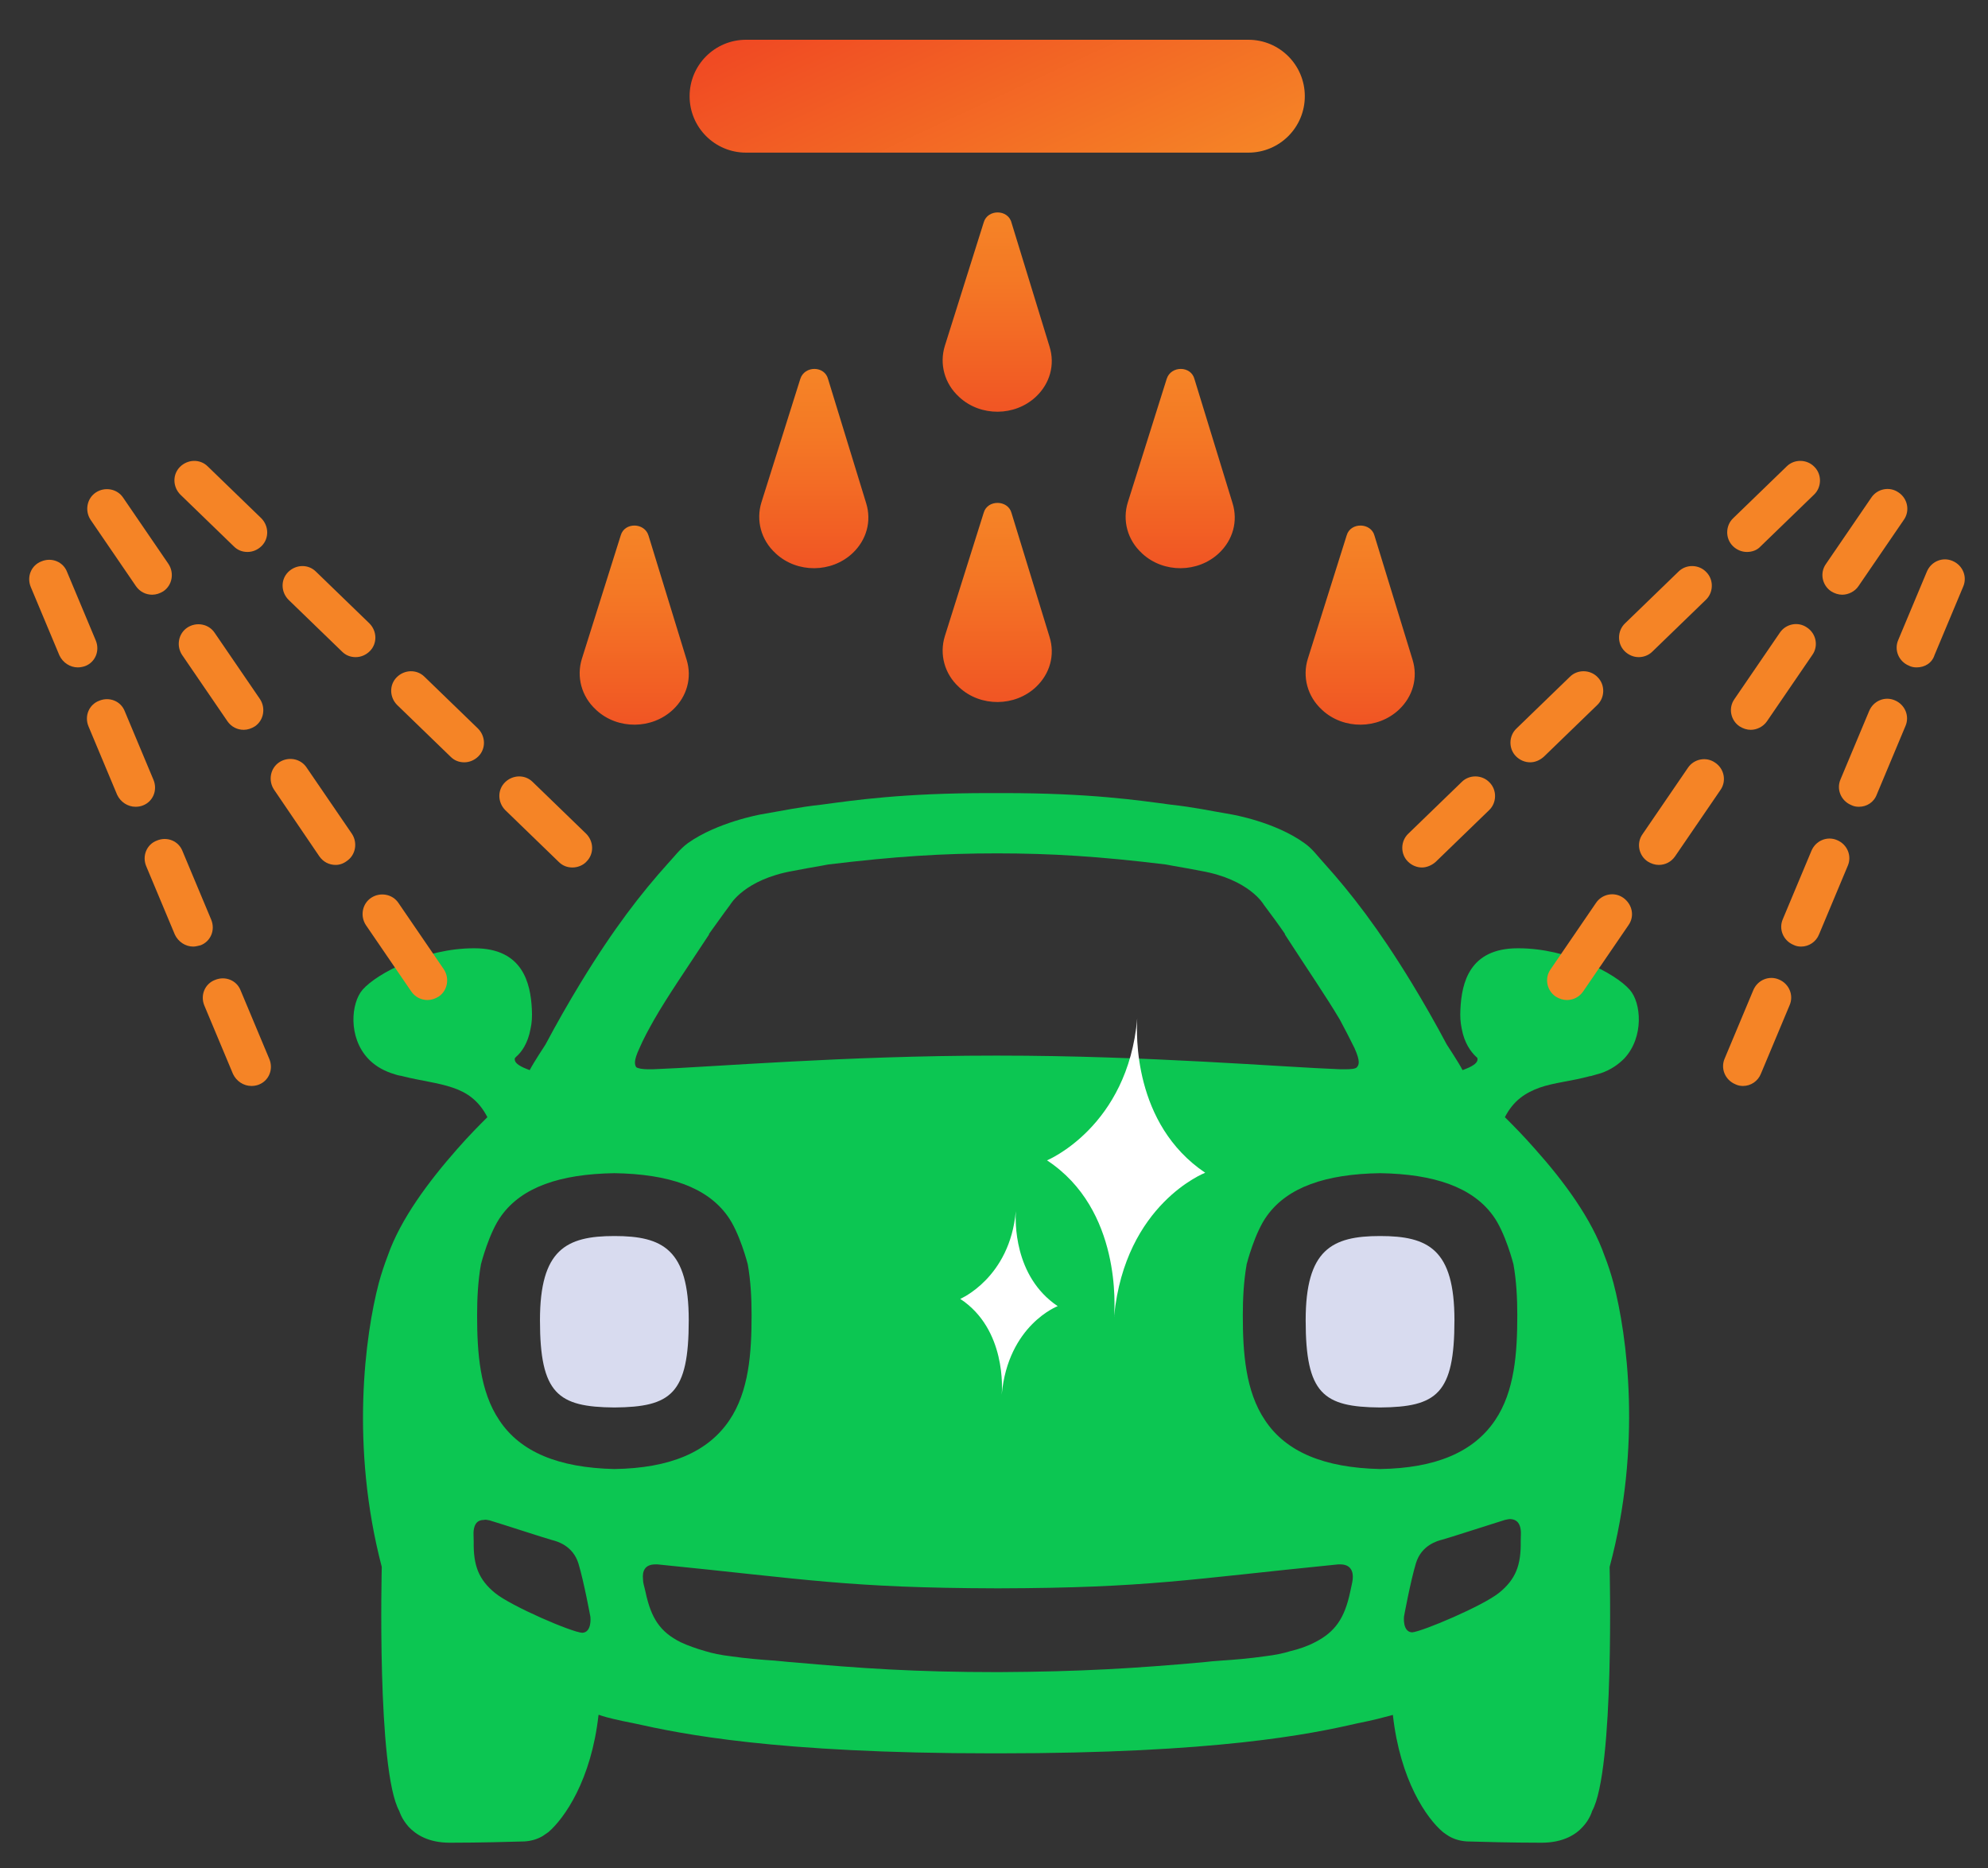 <?xml version="1.0" encoding="utf-8"?>
<!-- Generator: Adobe Illustrator 17.0.0, SVG Export Plug-In . SVG Version: 6.00 Build 0)  -->
<!DOCTYPE svg PUBLIC "-//W3C//DTD SVG 1.1//EN" "http://www.w3.org/Graphics/SVG/1.1/DTD/svg11.dtd">
<svg version="1.1" id="Layer_1" xmlns="http://www.w3.org/2000/svg" xmlns:xlink="http://www.w3.org/1999/xlink" x="0px" y="0px"
	 width="465px" height="437px" viewBox="0 0 465 437" enable-background="new 0 0 465 437" xml:space="preserve">
<rect x="0" y="0" width="465" height="437" fill="#333333" stroke="none"/>
<g>
	<g>
		<g>
			
				<linearGradient id="SVGID_1_" gradientUnits="userSpaceOnUse" x1="-365.987" y1="-552.686" x2="-290.191" y2="-552.686" gradientTransform="matrix(0.42 0.907 -0.907 0.42 -130.362 552.502)">
				<stop  offset="0" style="stop-color:#F04923"/>
				<stop  offset="1" style="stop-color:#F58426"/>
			</linearGradient>
			<path fill="url(#SVGID_1_)" d="M292,35.7H174.5c-7.3,0-13.2-5.9-13.2-13.2s5.9-13.2,13.2-13.2H292c7.3,0,13.2,5.9,13.2,13.2
				S299.3,35.7,292,35.7z"/>
		</g>
		
			<linearGradient id="SVGID_2_" gradientUnits="userSpaceOnUse" x1="233.251" y1="5.3" x2="233.251" y2="-41.313" gradientTransform="matrix(1 0 0 1 0 91)">
			<stop  offset="0" style="stop-color:#F15524"/>
			<stop  offset="0.056" style="stop-color:#F15824"/>
			<stop  offset="0.663" style="stop-color:#F47825"/>
			<stop  offset="1" style="stop-color:#F58426"/>
		</linearGradient>
		<path fill="url(#SVGID_2_)" d="M230.1,52L221,80.9c-1.3,4.2-0.1,8.8,3.3,11.9l0.1,0.1c5,4.6,13,4.5,17.9-0.1l0,0
			c3.3-3.1,4.5-7.5,3.2-11.7l-8.9-29C235.8,48.9,231,48.9,230.1,52z"/>
		
			<linearGradient id="SVGID_3_" gradientUnits="userSpaceOnUse" x1="233.251" y1="73.2" x2="233.251" y2="26.624" gradientTransform="matrix(1 0 0 1 0 91)">
			<stop  offset="0" style="stop-color:#F15524"/>
			<stop  offset="0.056" style="stop-color:#F15824"/>
			<stop  offset="0.663" style="stop-color:#F47825"/>
			<stop  offset="1" style="stop-color:#F58426"/>
		</linearGradient>
		<path fill="url(#SVGID_3_)" d="M230.1,119.9l-9.1,28.9c-1.3,4.2-0.1,8.8,3.3,11.9l0.1,0.1c5,4.6,13,4.5,17.9-0.1l0,0
			c3.3-3.1,4.5-7.5,3.2-11.7l-8.9-29C235.8,116.9,231,116.8,230.1,119.9z"/>
		
			<linearGradient id="SVGID_4_" gradientUnits="userSpaceOnUse" x1="276.051" y1="41.9" x2="276.051" y2="-4.713" gradientTransform="matrix(1 0 0 1 0 91)">
			<stop  offset="0" style="stop-color:#F15524"/>
			<stop  offset="0.056" style="stop-color:#F15824"/>
			<stop  offset="0.663" style="stop-color:#F47825"/>
			<stop  offset="1" style="stop-color:#F58426"/>
		</linearGradient>
		<path fill="url(#SVGID_4_)" d="M272.9,88.6l-9.1,28.9c-1.3,4.2-0.1,8.8,3.3,11.9l0.1,0.1c5,4.6,13,4.5,17.9-0.1l0,0
			c3.3-3.1,4.5-7.5,3.2-11.7l-8.9-29C278.6,85.5,273.9,85.5,272.9,88.6z"/>
		
			<linearGradient id="SVGID_5_" gradientUnits="userSpaceOnUse" x1="318.151" y1="78.5" x2="318.151" y2="31.924" gradientTransform="matrix(1 0 0 1 0 91)">
			<stop  offset="0" style="stop-color:#F15524"/>
			<stop  offset="0.056" style="stop-color:#F15824"/>
			<stop  offset="0.663" style="stop-color:#F47825"/>
			<stop  offset="1" style="stop-color:#F58426"/>
		</linearGradient>
		<path fill="url(#SVGID_5_)" d="M315,125.2l-9.1,28.9c-1.3,4.2-0.1,8.8,3.3,11.9l0.1,0.1c5,4.6,13,4.5,17.9-0.1l0,0
			c3.3-3.1,4.5-7.5,3.2-11.7l-8.9-29C320.7,122.2,315.9,122.1,315,125.2z"/>
		
			<linearGradient id="SVGID_6_" gradientUnits="userSpaceOnUse" x1="190.351" y1="41.9" x2="190.351" y2="-4.713" gradientTransform="matrix(1 0 0 1 0 91)">
			<stop  offset="0" style="stop-color:#F15524"/>
			<stop  offset="0.056" style="stop-color:#F15824"/>
			<stop  offset="0.663" style="stop-color:#F47825"/>
			<stop  offset="1" style="stop-color:#F58426"/>
		</linearGradient>
		<path fill="url(#SVGID_6_)" d="M187.2,88.6l-9.1,28.9c-1.3,4.2-0.1,8.8,3.3,11.9l0.1,0.1c5,4.6,13,4.5,17.9-0.1l0,0
			c3.3-3.1,4.5-7.5,3.2-11.7l-8.9-29C192.9,85.5,188.2,85.5,187.2,88.6z"/>
		
			<linearGradient id="SVGID_7_" gradientUnits="userSpaceOnUse" x1="148.351" y1="78.5" x2="148.351" y2="31.924" gradientTransform="matrix(1 0 0 1 0 91)">
			<stop  offset="0" style="stop-color:#F15524"/>
			<stop  offset="0.056" style="stop-color:#F15824"/>
			<stop  offset="0.663" style="stop-color:#F47825"/>
			<stop  offset="1" style="stop-color:#F58426"/>
		</linearGradient>
		<path fill="url(#SVGID_7_)" d="M145.2,125.2l-9.1,28.9c-1.3,4.2-0.1,8.8,3.3,11.9l0.1,0.1c5,4.6,13,4.5,17.9-0.1l0,0
			c3.3-3.1,4.5-7.5,3.2-11.7l-8.9-29C150.8,122.2,146.1,122.1,145.2,125.2z"/>
	</g>
	<g>
		<path fill="#D8DBEF" d="M143.7,329.2c13.3-0.1,17.4-3.2,17.4-20.4c0-16.6-6.1-19.7-17.4-19.7c-11.3,0-17.4,3.2-17.4,19.7
			C126.3,326,130.5,329.1,143.7,329.2z"/>
		<path fill="#D8DBEF" d="M322.8,329.2c13.3-0.1,17.4-3.2,17.4-20.4c0-16.6-6.1-19.7-17.4-19.7s-17.4,3.2-17.4,19.7
			C305.4,326,309.5,329.1,322.8,329.2z"/>
		<path fill="#0CC652" d="M377.4,300.1c-0.6-2.2-1.3-4.4-2.1-6.4c-3-8.6-9.5-17.4-16.2-24.9c-2.8-3.2-5.3-5.7-7.1-7.5
			c2-3.9,4.8-5.7,8.1-6.9c3.4-1.2,7.4-1.5,11.8-2.7c0.3,0,0.5-0.1,0.5-0.1l0,0c0.7-0.2,1.4-0.4,2.1-0.6c2.3-0.8,4-2,5.4-3.4
			c4.7-5,4-13.1,1.3-16.1c-3.4-3.9-14.7-9.7-26-9.7c0,0,0,0-0.1,0c0,0,0,0-0.1,0c-11.3,0-13.1,8.1-13.4,14.2c-0.1,1.7,0,3.2,0.3,4.6
			c0.6,3.3,2.1,5.4,3.4,6.6c0.2,0.1,0.3,0.3,0.3,0.5c0.1,1.4-2.8,2.3-3.5,2.6c-0.8-1.6-3.7-6-3.7-6c-2.6-4.9-5.4-9.8-8.2-14.4
			c-7.8-12.8-14.2-21-20.4-27.9c-1.5-1.6-2.8-3.5-4.7-4.8c-6.9-5-17-6.7-17-6.7c-5.3-0.9-8.8-1.7-14.3-2.3c-7.5-1-18.7-2.7-39.2-2.7
			c-0.5,0-1.1,0-1.6,0s-1.1,0-1.6,0c-20.5,0-31.7,1.7-39.2,2.7c-5.5,0.6-9,1.4-14.3,2.3c0,0-10.1,1.8-17,6.7
			c-1.9,1.4-3.2,3.2-4.7,4.8c-6.2,6.9-12.6,15.1-20.4,27.9c-2.8,4.6-5.6,9.5-8.2,14.4c0,0-2.9,4.4-3.7,6c-0.7-0.3-3.6-1.2-3.5-2.6
			c0-0.2,0.1-0.3,0.3-0.5c1.3-1.1,2.8-3.2,3.4-6.6c0.3-1.3,0.4-2.8,0.3-4.6c-0.3-6-2.1-14.2-13.4-14.2c0,0,0,0-0.1,0c0,0,0,0-0.1,0
			c-11.3,0-22.6,5.8-26,9.7c-2.7,3.1-3.4,11.1,1.3,16.1c1.3,1.4,3.1,2.6,5.4,3.4c0.7,0.2,1.4,0.5,2.1,0.6l0,0c0,0,0.2,0,0.5,0.1
			c4.3,1.1,8.3,1.5,11.8,2.7c3.3,1.1,6.1,3,8.1,6.9c-1.8,1.8-4.3,4.3-7.1,7.5c-6.6,7.5-13.2,16.3-16.2,24.9
			c-0.8,2.1-1.5,4.2-2.1,6.4c-3.2,12.2-6.7,38.1,0.7,66.4c0,0-1.2,47.6,4.1,57.1c0,0,0.5,1.8,2.2,3.7c1.7,1.8,4.6,3.7,9.6,3.7
			c0.1,0,0.1,0,0.2,0l0,0c6.9,0,13.7-0.2,17.3-0.3c1.5-0.1,3-0.5,4.3-1.3c0.4-0.3,0.9-0.6,1.3-0.9c3.7-3.2,10-12.1,11.7-27.4
			c0.2,0,0.4,0.1,0.7,0.2l0,0c1.2,0.4,3.6,1,7.7,1.8c10.8,2.4,32.6,7,83.9,7c-0.1,0,0,0,0.2,0s0.3,0,0.2,0c0.1,0,0.1,0,0.2,0
			s0.1,0,0.2,0c-0.1,0,0,0,0.2,0s0.3,0,0.2,0c51.2,0,73-4.5,83.9-7c4.1-0.8,6.5-1.5,7.7-1.8l0,0c0.3-0.1,0.5-0.1,0.7-0.2
			c1.7,15.3,7.9,24.2,11.7,27.4c0.4,0.3,0.8,0.6,1.3,0.9c1.3,0.8,2.8,1.2,4.3,1.3c3.6,0.1,10.4,0.3,17.3,0.3l0,0c0.1,0,0.1,0,0.2,0
			c5,0,8-1.9,9.6-3.7c1.7-1.8,2.2-3.7,2.2-3.7c5.3-9.5,4.1-57.1,4.1-57.1C384.1,338.2,380.6,312.3,377.4,300.1z M355.7,357.8
			c0.1,0.8,0,1.4,0,2.7c0.1,5.6-1.2,8.9-5,12s-18,9.1-20.4,9.3c-2.3-0.1-1.9-3.7-1.9-3.7s1.5-8.2,2.8-12.5c1.3-4.2,5-5.2,6.2-5.5
			s12-3.8,14.6-4.6c0.5-0.1,0.9-0.2,1.3-0.2C354.9,355.4,355.5,356.4,355.7,357.8z M114.5,355.6c2.7,0.8,13.4,4.3,14.6,4.6
			c1.2,0.3,4.9,1.3,6.2,5.5c1.3,4.3,2.8,12.5,2.8,12.5s0.4,3.6-1.9,3.7c-2.4-0.1-16.6-6.2-20.4-9.3c-3.8-3.1-5.1-6.4-5-12
			c0-1.3-0.1-2,0-2.7c0.2-1.4,0.8-2.4,2.4-2.4C113.5,355.4,114,355.5,114.5,355.6z M185.5,388.8c-1.6-0.1-3-0.3-4.4-0.4
			c-3.1-0.2-6.6-0.5-10.1-1c-2.5-0.3-4.4-0.7-6-1.2c-2.1-0.6-4.1-1.3-5.8-2.1c-4.8-2.4-6.9-5.6-8.2-11.7c-0.3-1.4-0.6-2.1-0.6-3
			c-0.2-1.9,0.4-3.5,2.9-3.5c0.2,0,0.3,0,0.5,0c35,3.5,44.5,5.5,79.2,5.6c0.1,0,0.3,0,0.4,0s0.3,0,0.4,0c34.7-0.1,44.1-2.1,79.2-5.6
			c0.2,0,0.3,0,0.5,0c2.4,0,3.1,1.6,2.9,3.5c-0.1,0.9-0.3,1.5-0.6,3c-1.3,6.1-3.5,9.3-8.2,11.7c-1.7,0.9-3.7,1.6-5.8,2.1
			c-1.6,0.5-3.5,0.9-6,1.2c-3.5,0.5-7,0.8-10.1,1c-1.4,0.1-2.8,0.2-4.4,0.4c-15.7,1.4-28.4,2.2-47.8,2.3
			C213.9,391.1,201.2,390.2,185.5,388.8z M349.2,284.3c2.9,3.9,4.8,11.4,4.8,11.4c0.7,3.9,0.9,8,0.9,11.9c0,8.8-0.6,17.8-5.2,24.6
			c-5,7.4-13.8,11.2-26.9,11.4c-13.1-0.3-22-4-26.9-11.4c-4.6-6.8-5.2-15.9-5.2-24.6c0-3.8,0.2-7.9,0.9-11.9c0,0,1.9-7.5,4.8-11.4
			c4.8-6.6,13.6-9.7,26.4-9.9C335.5,274.6,344.4,277.7,349.2,284.3z M149.6,245.1c0.9-2.1,2.1-4.3,3.4-6.6c3.1-5.4,7.3-11.5,12.9-20
			h-0.1c1.6-2.2,3.2-4.5,5-6.9c0,0,3.3-5.9,14.7-7.9c2.1-0.4,4.2-0.8,6.6-1.2l0,0c0.5-0.1,1.1-0.2,1.6-0.3
			c15.7-1.9,26.8-2.6,39.5-2.6s23.9,0.7,39.5,2.6c0.5,0.1,1.1,0.2,1.6,0.3l0,0c2.4,0.4,4.5,0.8,6.6,1.2c11.4,2,14.7,7.9,14.7,7.9
			c1.8,2.4,3.5,4.7,5,6.9h-0.1c5.5,8.5,9.7,14.6,12.9,20c1.3,2.4,2.4,4.6,3.4,6.6c1.5,3.3,1,4,0.6,4.5c-0.3,0.4-1.4,0.5-2.9,0.5
			c-0.3,0-0.6,0-0.9,0c-13.6-0.5-45.2-3.2-80.1-3.2c-0.1,0-0.3,0-0.4,0s-0.3,0-0.4,0c-34.9,0-66.5,2.7-80.1,3.2c-0.3,0-0.6,0-0.9,0
			c-1.4,0-2.5-0.2-2.9-0.5C148.5,249,148.1,248.3,149.6,245.1z M112.5,295.7c0,0,1.9-7.5,4.8-11.4c4.8-6.6,13.6-9.7,26.4-9.9
			c12.8,0.2,21.6,3.3,26.4,9.9c2.9,3.9,4.8,11.4,4.8,11.4c0.7,3.9,0.9,8,0.9,11.9c0,8.8-0.6,17.8-5.2,24.6
			c-5,7.4-13.8,11.2-26.9,11.4c-13.1-0.3-22-4-26.9-11.4c-4.6-6.8-5.2-15.9-5.2-24.6C111.6,303.7,111.8,299.6,112.5,295.7z
			 M232.8,410.1c-0.1,0-0.2,0-0.2,0C232.7,410.1,232.8,410.1,232.8,410.1C232.9,410.1,232.9,410.1,232.8,410.1z M233.6,410.1
			c0.1,0,0.2,0,0.3,0C233.8,410.1,233.7,410.1,233.6,410.1L233.6,410.1z"/>
	</g>
	<g>
		<path fill="#FFFFFF" d="M260.7,307.8v0.1C260.6,308,260.7,307.9,260.7,307.8z"/>
		<path fill="#FFFFFF" d="M266.1,238.2c0-0.2,0-0.3,0-0.5C266.1,237.7,266.1,237.8,266.1,238.2z"/>
		<path fill="#FFFFFF" d="M281.9,274.3c-16.9-11.4-16.1-32.6-15.9-36.1c-2.2,25.4-21.1,33.2-21.1,33.2
			c17.5,11.5,15.8,34.6,15.7,36.4C263.2,281.5,281.9,274.3,281.9,274.3z"/>
	</g>
	<g>
		<path fill="#FFFFFF" d="M234.3,326.1C234.3,326.2,234.3,326.2,234.3,326.1C234.3,326.2,234.3,326.2,234.3,326.1z"/>
		<path fill="#FFFFFF" d="M237.6,283.2c0-0.1,0-0.2,0-0.3C237.6,282.9,237.6,283,237.6,283.2z"/>
		<path fill="#FFFFFF" d="M247.4,305.5c-10.4-7-9.9-20.1-9.8-22.2c-1.4,15.6-13,20.5-13,20.5c10.8,7.1,9.8,21.3,9.7,22.4
			C235.8,309.9,247.4,305.5,247.4,305.5z"/>
	</g>
	<g>
		<g>
			<g>
				<path fill="#F58426" d="M366.5,233.9c-0.9,0-1.8-0.3-2.6-0.8c-2.1-1.4-2.7-4.3-1.2-6.4l10.6-15.5c1.4-2.1,4.3-2.7,6.4-1.2
					s2.7,4.3,1.2,6.4l-10.6,15.5C369.4,233.2,368,233.9,366.5,233.9z"/>
			</g>
			<g>
				<path fill="#F58426" d="M388,202.3c-0.9,0-1.8-0.3-2.6-0.8c-2.1-1.4-2.7-4.3-1.2-6.4l10.6-15.5c1.4-2.1,4.3-2.7,6.4-1.2
					c2.1,1.4,2.7,4.3,1.2,6.4l-10.6,15.5C390.9,201.6,389.5,202.3,388,202.3z"/>
			</g>
			<g>
				<path fill="#F58426" d="M409.5,170.7c-0.9,0-1.8-0.3-2.6-0.8c-2.1-1.4-2.7-4.3-1.2-6.4l10.6-15.5c1.4-2.1,4.3-2.7,6.4-1.2
					c2.1,1.4,2.7,4.3,1.2,6.4l-10.6,15.5C412.4,170,410.9,170.7,409.5,170.7z"/>
			</g>
			<g>
				<path fill="#F58426" d="M430.9,139.1c-0.9,0-1.8-0.3-2.6-0.8c-2.1-1.4-2.7-4.3-1.2-6.4l10.6-15.5c1.4-2.1,4.3-2.7,6.4-1.2
					c2.1,1.4,2.7,4.3,1.2,6.4l-10.6,15.5C433.9,138.3,432.4,139.1,430.9,139.1z"/>
			</g>
		</g>
		<g>
			<g>
				<path fill="#F58426" d="M332.6,202.9c-1.2,0-2.4-0.5-3.3-1.4c-1.8-1.8-1.7-4.8,0.1-6.5l12.5-12.1c1.8-1.8,4.8-1.7,6.5,0.1
					c1.8,1.8,1.7,4.8-0.1,6.5l-12.5,12.1C334.9,202.4,333.7,202.9,332.6,202.9z"/>
			</g>
			<g>
				<path fill="#F58426" d="M357.9,178.3c-1.2,0-2.4-0.5-3.3-1.4c-1.8-1.8-1.7-4.8,0.1-6.5l12.5-12.1c1.8-1.8,4.8-1.7,6.5,0.1
					c1.8,1.8,1.7,4.8-0.1,6.5L361.1,177C360.2,177.8,359.1,178.3,357.9,178.3z"/>
			</g>
			<g>
				<path fill="#F58426" d="M383.3,153.7c-1.2,0-2.4-0.5-3.3-1.4c-1.8-1.8-1.7-4.8,0.1-6.5l12.5-12.1c1.8-1.8,4.8-1.7,6.5,0.1
					c1.8,1.8,1.7,4.8-0.1,6.5l-12.5,12.1C385.6,153.3,384.4,153.7,383.3,153.7z"/>
			</g>
			<g>
				<path fill="#F58426" d="M408.6,129.1c-1.2,0-2.4-0.5-3.3-1.4c-1.8-1.8-1.7-4.8,0.1-6.5l12.5-12.1c1.8-1.8,4.8-1.7,6.5,0.1
					c1.8,1.8,1.7,4.8-0.1,6.5l-12.5,12.1C411,128.7,409.8,129.1,408.6,129.1z"/>
			</g>
		</g>
		<g>
			<g>
				<path fill="#F58426" d="M407.7,254c-0.6,0-1.2-0.1-1.8-0.4c-2.4-1-3.5-3.7-2.5-6l6.7-16c1-2.4,3.7-3.5,6-2.5
					c2.4,1,3.5,3.7,2.5,6l-6.7,16C411.2,252.9,409.5,254,407.7,254z"/>
			</g>
			<g>
				<path fill="#F58426" d="M421.3,221.4c-0.6,0-1.2-0.1-1.8-0.4c-2.4-1-3.5-3.7-2.5-6l6.7-16c1-2.4,3.7-3.5,6-2.5
					c2.4,1,3.5,3.7,2.5,6l-6.7,16C424.8,220.3,423.1,221.4,421.3,221.4z"/>
			</g>
			<g>
				<path fill="#F58426" d="M434.8,188.7c-0.6,0-1.2-0.1-1.8-0.4c-2.4-1-3.5-3.7-2.5-6l6.7-16c1-2.4,3.7-3.5,6-2.5
					c2.4,1,3.5,3.7,2.5,6l-6.7,16C438.3,187.7,436.6,188.7,434.8,188.7z"/>
			</g>
			<g>
				<path fill="#F58426" d="M448.3,156.1c-0.6,0-1.2-0.1-1.8-0.4c-2.4-1-3.5-3.7-2.5-6l6.7-16c1-2.4,3.7-3.5,6-2.5
					c2.4,1,3.5,3.7,2.5,6l-6.7,16C451.9,155.1,450.2,156.1,448.3,156.1z"/>
			</g>
		</g>
	</g>
	<g>
		<g>
			<g>
				<path fill="#F58426" d="M100,233.9c-1.5,0-2.9-0.7-3.8-2l-10.6-15.5c-1.4-2.1-0.9-5,1.2-6.4c2.1-1.4,5-0.9,6.4,1.2l10.6,15.5
					c1.4,2.1,0.9,5-1.2,6.4C101.8,233.6,100.9,233.9,100,233.9z"/>
			</g>
			<g>
				<path fill="#F58426" d="M78.5,202.3c-1.5,0-2.9-0.7-3.8-2l-10.6-15.6c-1.4-2.1-0.9-5,1.2-6.4c2.1-1.4,5-0.9,6.4,1.2L82.3,195
					c1.4,2.1,0.9,5-1.2,6.4C80.3,202,79.4,202.3,78.5,202.3z"/>
			</g>
			<g>
				<path fill="#F58426" d="M57,170.7c-1.5,0-2.9-0.7-3.8-2l-10.6-15.5c-1.4-2.1-0.9-5,1.2-6.4s5-0.9,6.4,1.2l10.6,15.5
					c1.4,2.1,0.9,5-1.2,6.4C58.8,170.4,57.9,170.7,57,170.7z"/>
			</g>
			<g>
				<path fill="#F58426" d="M35.6,139.1c-1.5,0-2.9-0.7-3.8-2l-10.6-15.5c-1.4-2.1-0.9-5,1.2-6.4s5-0.9,6.4,1.2l10.6,15.5
					c1.4,2.1,0.9,5-1.2,6.4C37.4,138.8,36.5,139.1,35.6,139.1z"/>
			</g>
		</g>
		<g>
			<g>
				<path fill="#F58426" d="M133.9,202.9c-1.2,0-2.3-0.4-3.2-1.3l-12.5-12.1c-1.8-1.8-1.9-4.7-0.1-6.5c1.8-1.8,4.7-1.9,6.5-0.1
					l12.5,12.1c1.8,1.8,1.9,4.7,0.1,6.5C136.4,202.4,135.1,202.9,133.9,202.9z"/>
			</g>
			<g>
				<path fill="#F58426" d="M108.6,178.3c-1.2,0-2.3-0.4-3.2-1.3l-12.5-12.1c-1.8-1.8-1.9-4.7-0.1-6.5c1.8-1.8,4.7-1.9,6.5-0.1
					l12.5,12.1c1.8,1.8,1.9,4.7,0.1,6.5C111,177.8,109.8,178.3,108.6,178.3z"/>
			</g>
			<g>
				<path fill="#F58426" d="M83.2,153.7c-1.2,0-2.3-0.4-3.2-1.3l-12.5-12.1c-1.8-1.8-1.9-4.7-0.1-6.5c1.8-1.8,4.7-1.9,6.5-0.1
					l12.5,12.1c1.8,1.8,1.9,4.7,0.1,6.5C85.6,153.2,84.4,153.7,83.2,153.7z"/>
			</g>
			<g>
				<path fill="#F58426" d="M57.9,129.1c-1.2,0-2.3-0.4-3.2-1.3l-12.5-12.1c-1.8-1.8-1.9-4.7-0.1-6.5s4.7-1.9,6.5-0.1l12.5,12.1
					c1.8,1.8,1.9,4.7,0.1,6.5C60.3,128.6,59.1,129.1,57.9,129.1z"/>
			</g>
		</g>
		<g>
			<g>
				<path fill="#F58426" d="M58.8,254c-1.8,0-3.5-1.1-4.3-2.8l-6.7-16c-1-2.4,0.1-5.1,2.5-6c2.4-1,5.1,0.1,6,2.5l6.7,16
					c1,2.4-0.1,5.1-2.5,6C60,253.9,59.4,254,58.8,254z"/>
			</g>
			<g>
				<path fill="#F58426" d="M45.2,221.4c-1.8,0-3.5-1.1-4.3-2.8l-6.7-16c-1-2.4,0.1-5.1,2.5-6c2.4-1,5.1,0.1,6,2.5l6.7,16
					c1,2.4-0.1,5.1-2.5,6C46.4,221.2,45.8,221.4,45.2,221.4z"/>
			</g>
			<g>
				<path fill="#F58426" d="M31.7,188.7c-1.8,0-3.5-1.1-4.3-2.8l-6.7-16c-1-2.4,0.1-5.1,2.5-6c2.4-1,5.1,0.1,6,2.5l6.7,16
					c1,2.4-0.1,5.1-2.5,6C32.9,188.6,32.3,188.7,31.7,188.7z"/>
			</g>
			<g>
				<path fill="#F58426" d="M18.2,156.1c-1.8,0-3.5-1.1-4.3-2.8l-6.7-16c-1-2.4,0.1-5.1,2.5-6c2.4-1,5.1,0.1,6,2.5l6.7,16
					c1,2.4-0.1,5.1-2.5,6C19.3,156,18.7,156.1,18.2,156.1z"/>
			</g>
		</g>
	</g>
</g>
</svg>
